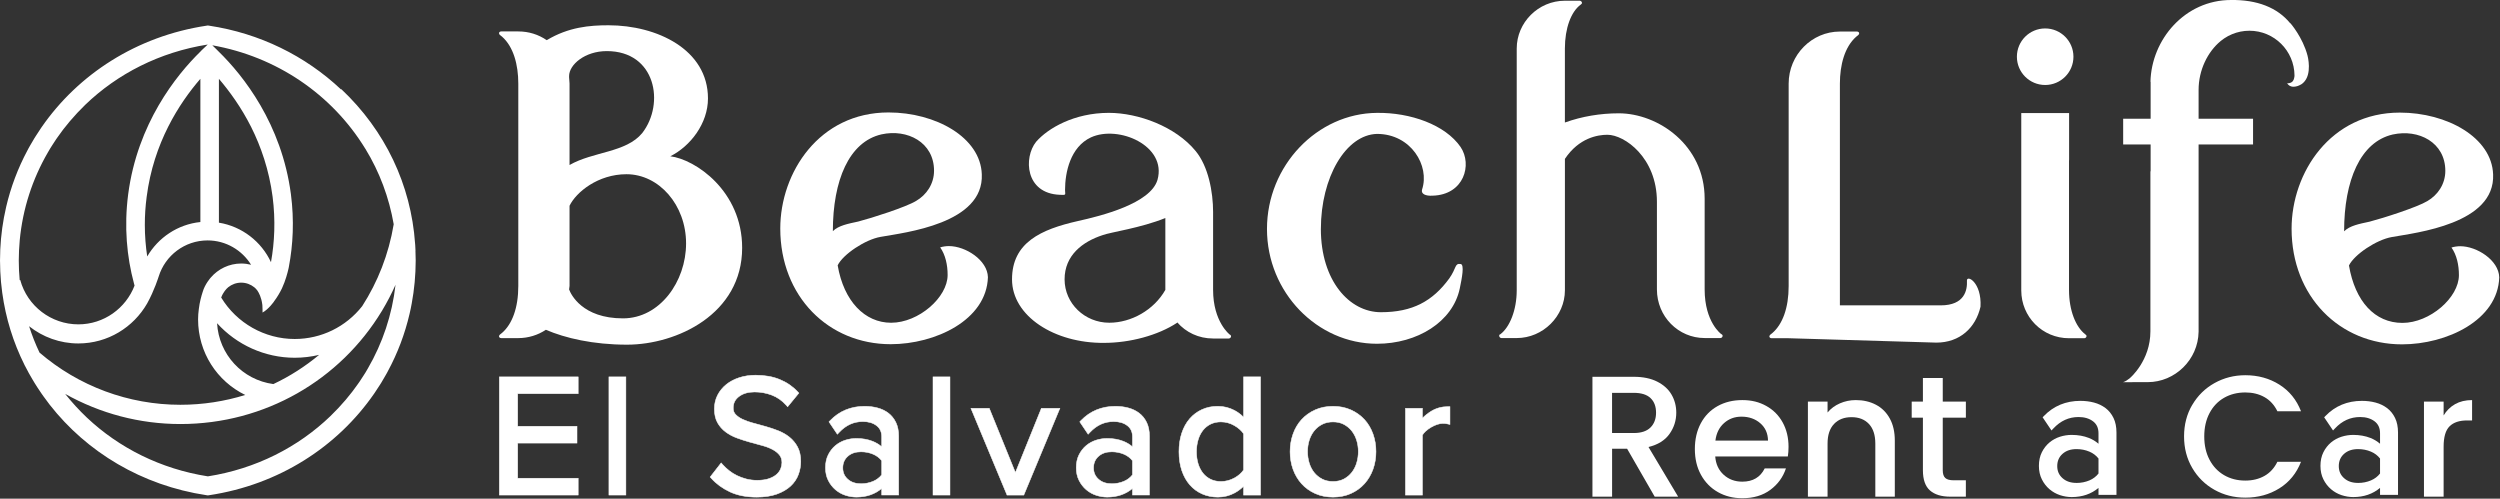 <?xml version="1.0" encoding="UTF-8"?>
<svg xmlns="http://www.w3.org/2000/svg" width="1474" height="294" viewBox="0 0 1474 294" fill="none">
  <rect x="0" y="0" width="1474" height="294" fill="#333333" stroke="none"/>
  <path d="M294.42 291.88H340.9V281.97H305.22V261.24H340.2V251.34H305.22V232.11H340.9V222.21H294.42V291.88Z" fill="white" stroke="white" stroke-width="0.3" stroke-miterlimit="10"></path>
  <path d="M369.02 222.21H359.02V291.88H369.02V222.21Z" fill="white" stroke="white" stroke-width="0.3" stroke-miterlimit="10"></path>
  <path d="M465.46 257.75C463.52 256.2 461.28 254.92 458.8 253.94C456.39 252.99 453.87 252.14 451.32 251.43C448.8 250.72 446.34 250.05 443.95 249.41C441.65 248.8 439.58 248.06 437.81 247.22C436.11 246.42 434.73 245.46 433.69 244.36C432.76 243.38 432.31 242.14 432.31 240.56C432.31 237.72 433.42 235.5 435.7 233.78C438.06 232 441.15 231.1 444.89 231.1C448.42 231.1 451.83 231.72 455.04 232.94C458.2 234.14 461.03 236.1 463.44 238.77L464.39 239.82L471.01 231.75L470.28 230.97C467.35 227.83 463.78 225.39 459.67 223.72C455.58 222.05 450.81 221.21 445.5 221.21C442.1 221.21 438.88 221.69 435.96 222.63C433.01 223.58 430.42 224.94 428.26 226.67C426.09 228.42 424.35 230.53 423.1 232.96C421.84 235.41 421.2 238.14 421.2 241.08C421.2 244.3 421.83 247.05 423.07 249.24C424.29 251.4 425.91 253.23 427.89 254.7C429.82 256.14 432.07 257.34 434.55 258.25C436.93 259.12 439.43 259.93 442 260.65C444.52 261.36 446.98 262.03 449.37 262.67C451.66 263.28 453.71 264.06 455.47 264.99C457.16 265.88 458.54 266.98 459.58 268.25C460.55 269.45 461.02 270.94 461.02 272.82C461.02 273.93 460.78 275.13 460.3 276.35C459.83 277.55 459.05 278.65 457.99 279.63C456.9 280.63 455.41 281.48 453.56 282.15C451.69 282.84 449.28 283.19 446.42 283.19C444.19 283.19 442.05 282.93 440.07 282.42C438.08 281.91 436.21 281.22 434.51 280.39C432.82 279.56 431.25 278.58 429.85 277.46C428.43 276.34 427.2 275.18 426.17 274.03L425.19 272.93L418.72 281.25L419.4 282.01C422.32 285.28 426.01 287.97 430.38 290.01C434.76 292.06 440.05 293.1 446.12 293.1C450.74 293.1 454.74 292.5 458.02 291.31C461.32 290.12 464.05 288.52 466.15 286.57C468.26 284.6 469.81 282.31 470.75 279.75C471.67 277.24 472.13 274.67 472.13 272.12C472.13 268.78 471.5 265.91 470.27 263.58C469.05 261.3 467.44 259.34 465.47 257.76L465.46 257.75Z" fill="white" stroke="white" stroke-width="0.3" stroke-miterlimit="10"></path>
  <path d="M523.79 243.58C521.96 242.18 519.79 241.14 517.36 240.5C514.99 239.87 512.44 239.55 509.79 239.55C501.69 239.55 494.85 242.39 489.46 247.99L488.77 248.7L493.7 256.03L494.75 254.92C498.78 250.63 503.37 248.55 508.78 248.55C512.05 248.55 514.76 249.36 516.85 250.97C518.87 252.52 519.85 254.69 519.85 257.61V263.42C518.26 262.05 516.47 260.98 514.52 260.2C511.67 259.07 508.45 258.5 504.95 258.5C502.75 258.5 500.55 258.84 498.44 259.51C496.28 260.19 494.31 261.27 492.58 262.71C490.84 264.16 489.42 265.99 488.34 268.14C487.25 270.31 486.7 272.87 486.7 275.74C486.7 278.61 487.25 281.07 488.34 283.24C489.42 285.39 490.84 287.23 492.57 288.71C494.3 290.19 496.27 291.3 498.42 292.01C500.56 292.72 502.76 293.08 504.95 293.08C510.84 293.08 515.84 291.37 519.85 287.98V291.87H529.85V257.19C529.85 254.06 529.3 251.34 528.22 249.1C527.13 246.85 525.63 244.99 523.78 243.57L523.79 243.58ZM507.68 285.2C504.4 285.2 501.83 284.33 499.83 282.54C497.87 280.79 496.91 278.6 496.91 275.84C496.91 273.08 497.86 270.8 499.83 269.04C501.84 267.25 504.41 266.38 507.68 266.38C510.19 266.38 512.59 266.86 514.81 267.79C516.85 268.66 518.55 269.94 519.86 271.61V279.96C518.55 281.63 516.85 282.92 514.81 283.78C512.59 284.72 510.19 285.2 507.68 285.2Z" fill="white" stroke="white" stroke-width="0.3" stroke-miterlimit="10"></path>
  <path d="M560.1 222.21H550.1V291.88H560.1V222.21Z" fill="white" stroke="white" stroke-width="0.3" stroke-miterlimit="10"></path>
  <path d="M598.68 278.63L583.28 240.75H572.46L593.74 291.88H603.64L624.91 240.75H613.99L598.68 278.63Z" fill="white" stroke="white" stroke-width="0.3" stroke-miterlimit="10"></path>
  <path d="M671.64 243.58C669.81 242.18 667.64 241.14 665.21 240.5C662.84 239.87 660.29 239.55 657.64 239.55C649.54 239.55 642.7 242.39 637.31 247.99L636.63 248.7L641.56 256.03L642.61 254.92C646.64 250.63 651.23 248.55 656.64 248.55C659.91 248.55 662.62 249.36 664.71 250.97C666.73 252.52 667.71 254.69 667.71 257.61V263.42C666.12 262.05 664.33 260.98 662.38 260.2C659.53 259.07 656.31 258.5 652.81 258.5C650.61 258.5 648.41 258.84 646.3 259.51C644.14 260.19 642.17 261.27 640.44 262.71C638.7 264.16 637.28 265.99 636.2 268.14C635.11 270.31 634.56 272.87 634.56 275.74C634.56 278.61 635.11 281.07 636.2 283.24C637.28 285.39 638.7 287.23 640.43 288.71C642.16 290.19 644.13 291.3 646.28 292.01C648.42 292.72 650.62 293.08 652.81 293.08C658.7 293.08 663.7 291.37 667.71 287.98V291.87H677.71V257.19C677.71 254.06 677.16 251.34 676.08 249.1C674.99 246.85 673.49 244.99 671.64 243.57V243.58ZM655.53 285.2C652.25 285.2 649.68 284.33 647.68 282.54C645.72 280.79 644.76 278.6 644.76 275.84C644.76 273.08 645.71 270.8 647.68 269.04C649.69 267.25 652.26 266.38 655.53 266.38C658.04 266.38 660.44 266.86 662.66 267.79C664.7 268.66 666.4 269.94 667.71 271.61V279.96C666.4 281.63 664.7 282.92 662.66 283.78C660.44 284.72 658.04 285.2 655.53 285.2Z" fill="white" stroke="white" stroke-width="0.3" stroke-miterlimit="10"></path>
  <path d="M733.22 246C731.63 244.38 729.82 243.02 727.81 241.96C724.79 240.36 721.5 239.55 718.01 239.55C714.52 239.55 711.48 240.2 708.69 241.47C705.89 242.74 703.44 244.58 701.42 246.92C699.41 249.25 697.84 252.1 696.75 255.4C695.67 258.67 695.12 262.36 695.12 266.37C695.12 270.38 695.69 274.18 696.8 277.45C697.92 280.75 699.51 283.58 701.52 285.87C703.54 288.18 705.99 289.98 708.8 291.22C711.6 292.46 714.7 293.09 718.01 293.09C721.62 293.09 724.99 292.24 728.02 290.57C729.97 289.49 731.71 288.19 733.21 286.7V291.88H743.21V222.21H733.21V245.99L733.22 246ZM733.22 255.74V277.09C731.99 278.93 730.17 280.52 727.81 281.82C725.32 283.19 722.64 283.89 719.83 283.89C717.6 283.89 715.58 283.46 713.81 282.6C712.04 281.75 710.52 280.54 709.3 279.01C708.06 277.46 707.1 275.59 706.44 273.47C705.77 271.31 705.44 268.92 705.44 266.37C705.44 263.82 705.78 261.41 706.45 259.22C707.11 257.06 708.07 255.18 709.31 253.63C710.53 252.1 712.05 250.89 713.82 250.03C715.6 249.18 717.62 248.74 719.84 248.74C722.63 248.74 725.31 249.47 727.79 250.9C730.17 252.27 731.99 253.9 733.23 255.74H733.22Z" fill="white" stroke="white" stroke-width="0.3" stroke-miterlimit="10"></path>
  <path d="M804.48 247.4C802.29 245 799.6 243.07 796.47 241.67C793.34 240.26 789.8 239.55 785.94 239.55C782.08 239.55 778.54 240.26 775.41 241.67C772.28 243.08 769.58 245.01 767.4 247.4C765.22 249.79 763.52 252.66 762.37 255.93C761.22 259.17 760.63 262.65 760.63 266.27C760.63 269.89 761.21 273.45 762.37 276.66C763.53 279.89 765.22 282.75 767.4 285.18C769.59 287.62 772.29 289.57 775.42 290.97C778.55 292.38 782.1 293.09 785.95 293.09C789.8 293.09 793.34 292.38 796.48 290.97C799.61 289.57 802.31 287.62 804.5 285.18C806.68 282.75 808.37 279.89 809.53 276.66C810.68 273.45 811.27 269.95 811.27 266.27C811.27 262.59 810.69 259.18 809.54 255.93C808.38 252.67 806.69 249.8 804.5 247.4H804.48ZM785.94 283.89C783.53 283.89 781.38 283.41 779.55 282.46C777.69 281.5 776.11 280.22 774.85 278.65C773.58 277.07 772.6 275.18 771.94 273.06C771.27 270.9 770.94 268.62 770.94 266.27C770.94 263.92 771.28 261.66 771.94 259.53C772.6 257.43 773.58 255.57 774.85 253.99C776.11 252.42 777.69 251.13 779.55 250.18C781.38 249.23 783.53 248.75 785.94 248.75C788.35 248.75 790.48 249.23 792.28 250.17C794.1 251.13 795.67 252.41 796.94 253.99C798.21 255.58 799.19 257.44 799.85 259.53C800.52 261.65 800.86 263.92 800.86 266.27C800.86 268.62 800.52 270.91 799.85 273.06C799.2 275.18 798.22 277.06 796.94 278.65C795.67 280.23 794.1 281.51 792.28 282.47C790.48 283.41 788.35 283.89 785.94 283.89Z" fill="white" stroke="white" stroke-width="0.3" stroke-miterlimit="10"></path>
  <path d="M853.66 239.75C850.09 239.75 846.79 240.66 843.86 242.45C841.95 243.62 840.21 244.99 838.66 246.57V240.76H828.66V291.88H838.66V256.51C839.12 255.72 839.76 254.96 840.57 254.23C841.51 253.38 842.58 252.6 843.76 251.9C844.92 251.21 846.13 250.66 847.35 250.25C849.68 249.47 851.67 249.56 853.41 249.93L854.89 250.25V239.76H853.67L853.66 239.75Z" fill="white" stroke="white" stroke-width="0.3" stroke-miterlimit="10"></path>
  <path d="M322.37 23.68C335.28 15.93 347.68 14.9 358.79 14.9C387.2 14.9 417.42 29.11 417.42 58.04C417.42 72.76 407.09 86.2 395.21 92.14C409.93 93.95 437.57 112.55 437.57 146.13C437.57 185.13 399.08 203.22 369.64 203.22C349.75 203.22 333.22 199.35 321.85 194.44C317.2 197.54 311.52 199.35 305.58 199.35H295.51C294.73 199.35 294.22 198.83 294.22 198.32C294.22 197.55 295 197.03 296.03 196.25C301.97 191.08 305.59 181.53 305.59 168.61V49.27C305.59 38.16 302.75 27.57 296.03 21.63C295 20.86 294.22 20.34 294.22 19.56C294.22 19.04 294.74 18.53 295.51 18.53H305.58C311.78 18.53 317.46 20.34 322.37 23.7V23.68ZM335.8 97.29C349.75 89.28 369.12 90.06 378.68 78.43C392.11 61.12 386.69 30.13 357.76 30.13C344.84 30.13 335.54 38.14 335.54 44.85V45.62C335.54 46.65 335.8 47.94 335.8 49.24V97.28V97.29ZM404.51 143.53C404.51 120.8 388.5 102.72 369.38 102.72C352.59 102.72 339.67 113.31 335.8 121.32V168.59C335.8 169.36 335.54 169.88 335.54 170.66C336.57 173.5 343.29 187.71 367.31 187.71C389.01 187.71 404.51 166.01 404.51 143.54V143.53Z" fill="white"></path>
  <path d="M582.48 163.42C581.7 188.73 551.48 202.94 525.14 202.94C488.46 202.94 460.05 174.78 460.05 134.75C460.05 101.69 483.04 66.3 523.85 66.3C551.75 66.3 578.09 81.02 578.87 102.72C580.16 131.91 533.67 137.07 519.2 139.66C510.16 141.21 496.99 149.99 493.89 156.45C497.51 177.63 509.9 190.29 525.4 190.29C541.67 190.29 558.72 175.31 558.72 162.13C558.72 156.19 557.43 150.25 554.33 145.86C555.88 145.34 557.94 145.09 559.49 145.09C569.31 145.09 582.22 153.36 582.48 163.43V163.42ZM491.04 136.3C494.4 132.94 500.08 131.91 506.02 130.62C514.03 128.55 534.18 122.1 540.12 118.48C546.32 114.87 550.71 108.41 550.71 100.66C550.71 83.87 534.95 75.86 519.72 79.22C500.6 83.61 491.05 106.34 491.05 136.31L491.04 136.3Z" fill="white"></path>
  <path d="M715.24 125.19V170.91C715.24 189.77 725.05 197.26 725.05 197.26C725.05 197.26 725.83 197.52 725.83 198.29C725.83 198.81 725.31 199.58 724.54 199.58H715.24C706.72 199.58 699.23 195.96 694.06 190.02V190.28C682.7 197.77 666.16 202.16 650.93 202.16C621.74 202.42 596.69 186.4 596.69 164.71C596.69 143.02 613.74 135.26 635.44 130.35C649.39 127.25 678.32 120.02 682.45 106.07C688.13 85.92 659.46 73.53 643.19 81.01C631.05 86.69 627.95 101.67 627.95 112.01C627.95 114.85 628.99 115.11 624.85 114.85C604.44 114.07 603.41 92.89 610.9 83.59C617.88 75.58 633.37 66.54 653.78 66.54C671.08 66.54 693.04 74.55 704.92 89.01C712.41 98.05 715.25 113.03 715.25 125.17L715.24 125.19ZM687.09 128.55C672.37 134.49 655.06 136.82 650.15 138.62C638.27 142.49 627.68 150.5 627.68 164.71C627.68 178.92 639.56 190.28 654.03 190.28C666.95 190.28 680.38 182.79 687.09 170.91V128.55Z" fill="white"></path>
  <path d="M778.78 135C778.78 165.48 795.57 184.08 814.17 184.08C832.77 184.08 844.65 177.62 854.47 164.19C858.86 157.99 857.57 155.15 861.19 155.66C863.52 155.92 861.97 163.93 860.67 170.13C856.54 189.76 835.61 202.68 811.85 202.68C776.72 202.68 747.01 172.46 747.01 135C747.01 97.54 776.71 66.81 811.85 66.55C831.48 66.29 852.14 73.52 861.18 86.7C868.15 97.03 863.25 114.86 844.65 115.37C840.52 115.63 837.68 114.34 838.45 111.75C843.1 97.8 831.99 78.95 811.85 78.95C793.51 79.47 778.79 104.52 778.79 135H778.78Z" fill="white"></path>
  <path d="M1014.87 197C1014.87 197 1005.06 190.03 1005.06 170.65V117.18C1005.06 85.41 977.42 66.81 954.43 66.81C943.58 66.81 932.73 68.62 922.66 72.23V28.58C922.66 16.7 926.28 6.88 931.96 2.75C932.22 2.49 932.74 2.23 932.74 1.72C932.74 1.21 932.22 0.43 931.45 0.43H922.67C906.91 0.43 894.26 13.34 894.26 28.59V171.17C894.26 182.79 890.13 192.87 884.7 197C884.18 197.26 883.93 197.26 883.93 198.03C883.93 198.55 884.45 199.32 885.22 199.32H894.26C909.76 199.32 922.67 186.41 922.67 171.16V93.67C930.94 81.27 942.04 79.46 947.73 79.46C957.8 79.46 976.92 92.89 976.92 118.98V170.64C976.92 186.65 989.58 199.31 1005.08 199.31H1014.38C1015.15 199.31 1015.67 198.54 1015.67 198.02C1015.67 197.25 1014.89 196.99 1014.89 196.99L1014.87 197Z" fill="white"></path>
  <path d="M244.98 147.83C244.94 146.71 244.88 145.6 244.81 144.48C244.79 144.2 244.77 143.93 244.74 143.65C242.33 109.01 227.13 76.96 201.23 52.56L201.07 52.73C179.97 32.86 153.01 19.62 123.37 15.15L122.55 15.02L121.73 15.15C80.66 21.34 46.17 43.7 24.5 75.03C24.39 75.18 24.3 75.32 24.2 75.47C23.1 77.08 22.02 78.72 20.99 80.38C20.78 80.71 20.56 81.05 20.35 81.38C19.5 82.76 18.69 84.18 17.88 85.59C17.55 86.18 17.2 86.76 16.88 87.34C16.64 87.76 16.44 88.19 16.21 88.62C10.56 99.16 6.34 110.37 3.62 122.02C3.62 122.02 3.62 122.04 3.62 122.05C3.15 124.07 2.72 126.11 2.34 128.17C2.34 128.19 2.33 128.22 2.32 128.25C1.95 130.29 1.61 132.34 1.33 134.4C1.32 134.47 1.31 134.54 1.3 134.61C1.03 136.63 0.79 138.67 0.6 140.71C0.58 140.89 0.58 141.09 0.56 141.28C0.39 143.21 0.24 145.14 0.16 147.09C0.12 147.98 0.12 148.87 0.1 149.76C0.06 150.96 0.01 152.16 0.01 153.37V153.71C0.01 154.76 0.07 155.79 0.09 156.84C0.11 157.91 0.12 158.98 0.17 160.04C0.25 161.92 0.39 163.79 0.55 165.65C0.57 165.91 0.59 166.17 0.61 166.43C0.8 168.48 1.04 170.52 1.31 172.55C1.31 172.6 1.32 172.64 1.33 172.68C3.37 187.55 7.78 201.84 14.44 215.14L14.38 215.2C14.44 215.25 14.49 215.29 14.54 215.34C15.19 216.64 15.89 217.91 16.58 219.19C16.7 219.42 16.81 219.64 16.93 219.87C17.6 221.08 18.3 222.27 19 223.47C19.49 224.3 19.97 225.12 20.48 225.94C21 226.78 21.53 227.6 22.06 228.43C22.86 229.67 23.68 230.89 24.52 232.1C24.85 232.59 25.18 233.07 25.53 233.54C26.73 235.23 27.97 236.9 29.24 238.54C29.28 238.58 29.31 238.63 29.35 238.68C51.15 266.53 83.6 286.22 121.73 291.97L122.55 292.09L123.37 291.97C164.43 285.78 198.9 263.44 220.57 232.12C220.68 231.96 220.8 231.79 220.91 231.62C222 230.03 223.05 228.43 224.07 226.8C224.29 226.43 224.54 226.08 224.76 225.71C225.58 224.37 226.37 223 227.15 221.62C227.5 221 227.88 220.39 228.22 219.75C228.38 219.47 228.51 219.18 228.66 218.91C234.43 208.24 238.72 196.89 241.47 185.08C241.95 183.05 242.38 181 242.75 178.94C242.75 178.92 242.76 178.9 242.76 178.87C243.14 176.83 243.48 174.77 243.76 172.7C243.77 172.64 243.78 172.57 243.78 172.51C244.06 170.48 244.3 168.44 244.49 166.4C244.51 166.21 244.52 166.02 244.53 165.84C244.7 163.9 244.85 161.98 244.93 160.02C244.97 159.14 244.97 158.24 245 157.35C245.03 156.15 245.09 154.95 245.09 153.74V153.4C245.09 153.17 245.07 152.93 245.07 152.69C245.06 151.09 245.02 149.47 244.95 147.87L244.98 147.83ZM215.45 87.77C223.83 101.46 229.42 116.55 232.13 132.22C229.18 149.94 222.73 166.25 213.54 180.52C203.96 192.71 189.4 199.87 173.74 199.87C156.06 199.87 139.57 190.52 130.41 175.42C131.64 172.18 133.44 170.3 134.55 169.36C136.66 167.67 139.33 166.65 142.24 166.65C145.15 166.65 147.83 167.69 149.97 169.41C150.51 169.86 151.18 170.51 151.76 171.32C152.67 172.67 154.1 175.35 154.63 179.41C154.65 179.62 154.68 179.79 154.7 180.01C154.76 180.79 154.79 181.61 154.79 182.53V184.28C158.45 182.3 161.62 177.68 161.62 177.68L161.5 177.8C163.46 175.23 165.04 172.49 166.23 170.04C168.38 165.43 169.61 160.57 170.08 158.47C170.15 158.12 170.23 157.78 170.3 157.43C170.3 157.42 170.3 157.4 170.3 157.39C172.79 144.31 173.53 129.93 171.52 114.48C166.06 72.99 143.35 44.49 129.05 30.52L127.3 28.77L125.17 26.7C162.9 33.38 195.67 55.46 215.43 87.76L215.45 87.77ZM188.15 209.23C179.95 216.05 170.9 221.86 161.17 226.45C142.86 223.96 129.05 208.98 127.98 190.57C139.56 203.35 156.17 210.93 173.75 210.93C178.67 210.93 183.49 210.34 188.15 209.23ZM129.07 131.28V46.47C135.29 53.78 142.17 63.17 148.07 74.86C153.86 86.42 158.66 100.19 160.73 116.02C162.5 129.88 161.89 142.79 159.77 154.59C154.11 142.44 142.72 133.52 129.07 131.28ZM11.93 165.08L11.61 165.16C11.6 165.04 11.59 164.91 11.58 164.79C11.42 163.03 11.3 161.26 11.21 159.48C11.17 158.57 11.16 157.64 11.14 156.72C11.11 155.67 11.07 154.61 11.07 153.54C11.07 152.32 11.12 151.11 11.16 149.89C11.18 149.14 11.18 148.39 11.22 147.64C11.31 145.79 11.43 143.95 11.6 142.13C11.61 142.02 11.61 141.92 11.62 141.82C13.36 123.06 19.17 105.45 28.24 89.84C28.69 89.06 29.13 88.28 29.6 87.52C30.02 86.83 30.47 86.15 30.9 85.47C31.62 84.35 32.33 83.23 33.08 82.13C33.4 81.67 33.71 81.22 34.04 80.77C34.98 79.42 35.94 78.09 36.94 76.78C37.13 76.53 37.33 76.27 37.53 76.01C38.72 74.47 39.94 72.95 41.21 71.46C41.26 71.4 41.31 71.34 41.36 71.29C44.14 68.02 47.1 64.86 50.23 61.82C69.26 43.49 94.16 30.71 122.49 26.25L119.8 28.78C119.25 29.33 118.71 29.76 118.16 30.42C103.86 44.39 81.04 72.88 75.58 114.49C73.07 133.81 74.81 151.5 78.96 167C79.07 167.48 79.21 167.93 79.33 168.4C74.21 181.73 61.31 191.24 46.19 191.24C30.21 191.24 16.12 180.49 11.93 165.09V165.08ZM118.14 46.47V130.91C104.76 132.28 93.28 140.12 86.8 151.21C85.9 145.27 85.39 139.08 85.39 132.61C85.39 127.15 85.72 121.69 86.48 116.02C90.52 84.35 105.59 60.99 118.14 46.47ZM23.29 207.87C20.91 202.86 18.86 197.68 17.15 192.34C25.22 198.74 35.36 202.5 46.18 202.5C63.53 202.5 78.68 192.99 86.75 178.93C91 171.31 93.57 163 93.58 162.97C97.4 150.69 108.87 141.75 122.39 141.75C133.22 141.75 142.72 147.52 148.04 156.11C146.17 155.64 144.24 155.37 142.25 155.37C135.06 155.37 128.61 158.6 124.26 163.67C124.26 163.67 120.8 167.5 119.49 172.16C118.78 174.32 117.7 178.08 117.21 182.3V182.35C116.94 184.32 116.79 186.31 116.79 188.29C116.79 207.84 127.98 224.79 144.59 232.87C132.49 236.63 119.65 238.66 106.34 238.66C75.8 238.66 46.38 227.72 23.28 207.87H23.29ZM216.91 217.2C216.44 218 216 218.8 215.52 219.58C215.1 220.26 214.67 220.92 214.24 221.59C213.51 222.73 212.79 223.86 212.03 224.97C211.73 225.42 211.41 225.86 211.1 226.3C210.15 227.65 209.18 228.99 208.17 230.31C207.98 230.56 207.79 230.81 207.61 231.05C206.41 232.61 205.17 234.14 203.89 235.65C203.85 235.7 203.82 235.74 203.78 235.78C201 239.06 198.03 242.22 194.89 245.26H194.9C175.84 263.62 150.92 276.41 122.56 280.86C94.7 276.49 70.15 264.05 51.23 246.22C46.58 241.82 42.31 237.14 38.42 232.24C59.02 243.8 82.36 250.01 106.35 250.01C156.39 250.01 200.58 223.88 225.06 183.5C225.15 183.36 225.26 183.22 225.36 183.07L225.33 183.05C228.24 178.2 230.88 173.15 233.2 167.92C231.19 185.66 225.54 202.34 216.91 217.2Z" fill="white"></path>
  <path d="M1450.55 145.17C1449 145.17 1446.94 145.43 1445.39 145.95C1448.49 150.34 1449.78 156.28 1449.78 162.22C1449.78 175.4 1432.73 190.38 1416.46 190.38C1400.19 190.38 1388.56 177.72 1384.95 156.54C1388.05 150.08 1401.22 141.3 1410.27 139.75C1424.73 137.17 1471.23 132 1469.94 102.81C1469.17 81.11 1442.82 66.39 1414.92 66.39C1374.11 66.39 1351.12 101.78 1351.12 134.84C1351.12 174.88 1379.53 203.03 1416.21 203.03C1442.56 203.03 1472.78 188.82 1473.55 163.51C1473.29 153.44 1460.38 145.17 1450.56 145.17H1450.55ZM1410.77 79.3C1426.01 75.94 1441.76 83.95 1441.76 100.74C1441.76 108.49 1437.37 114.95 1431.17 118.56C1425.23 122.17 1405.08 128.63 1397.07 130.7C1391.13 131.99 1385.45 133.02 1382.09 136.38C1382.09 106.42 1391.65 83.69 1410.76 79.3H1410.77Z" fill="white"></path>
  <path d="M1360.54 32.86C1357.69 21.9 1350.34 13.58 1350.34 13.58L1350.36 13.77C1342.64 4.32 1330.66 -0.19 1315.42 -0C1288.19 -0 1268.5 23.3 1267.91 48.19H1268.01V70.01H1251.82V85.18H1268.01V101.01H1267.88V195.34C1267.88 212.66 1255.99 222.73 1255.99 222.73C1255.99 222.73 1255.79 222.87 1255.59 223.1C1254.62 223.87 1253.09 224.96 1251.75 225.34H1257.24V225.31H1266.32C1282.34 225.31 1296.03 212.13 1296.29 195.6V85.19H1328.4V70.02H1296.29V52.98C1296.29 41.38 1301.61 30.56 1309.24 24.26C1309.36 24.16 1309.48 24.08 1309.59 23.98C1310.17 23.52 1310.75 23.07 1311.35 22.67C1311.39 22.64 1311.43 22.62 1311.47 22.6C1312.93 21.62 1314.45 20.79 1316.03 20.16C1319.18 18.85 1322.63 18.12 1326.25 18.12C1340.88 18.12 1352.74 29.93 1352.84 44.54C1352.84 44.71 1352.82 44.9 1352.8 45.12C1352.73 45.72 1352.57 46.25 1352.42 46.79C1352.3 47.12 1352.12 47.43 1351.91 47.73C1351.81 47.86 1351.7 47.99 1351.57 48.12C1351.45 48.24 1351.31 48.33 1351.17 48.44C1350.61 48.81 1349.77 49.16 1348.48 49.1C1349.4 50.53 1350.65 51.05 1351.85 51.13C1351.85 51.13 1351.88 51.13 1351.92 51.13C1351.93 51.13 1351.95 51.13 1351.96 51.13C1352.03 51.13 1352.14 51.13 1352.28 51.13C1352.54 51.13 1352.79 51.11 1353.04 51.08C1353.19 51.06 1353.37 51.03 1353.55 51H1353.53C1353.53 51 1353.61 50.99 1353.66 50.98C1353.98 50.92 1354.33 50.83 1354.7 50.72C1354.89 50.66 1355.03 50.58 1355.21 50.51C1355.39 50.44 1355.57 50.37 1355.74 50.29C1356.17 50.1 1356.55 49.9 1356.89 49.68C1357.01 49.6 1357.13 49.52 1357.25 49.44C1357.53 49.23 1357.78 49.03 1358 48.81C1363.47 43.81 1360.54 32.87 1360.54 32.87V32.86Z" fill="white"></path>
  <path d="M1205.83 50.11C1215.04 50.11 1222.5 42.647 1222.5 33.44C1222.5 24.233 1215.04 16.77 1205.83 16.77C1196.62 16.77 1189.16 24.233 1189.16 33.44C1189.16 42.647 1196.62 50.11 1205.83 50.11Z" fill="white"></path>
  <path d="M1229.45 197.09C1223.77 192.7 1219.89 182.88 1219.89 171V95.06C1219.89 94.67 1219.93 94.3 1219.94 93.92V66.65H1191.74V171.26C1191.74 186.76 1204.14 199.42 1219.9 199.42H1228.94C1229.72 199.42 1230.23 198.64 1230.23 198.13C1230.23 197.62 1229.71 197.36 1229.45 197.1V197.09Z" fill="white"></path>
  <path d="M1159.71 165.57C1159.97 171 1158.42 180.04 1144.21 180.04H1084.8V49.34C1084.8 38.24 1087.64 27.64 1094.36 21.7C1095.39 20.92 1096.17 20.41 1096.17 19.63C1096.17 19.11 1095.65 18.6 1094.88 18.6H1084.81C1068.28 18.6 1054.59 32.29 1054.59 49.34V168.68C1054.59 181.59 1050.98 191.15 1045.03 196.32C1044 197.09 1043.22 197.61 1043.22 198.39C1043.22 198.91 1043.74 199.42 1044.51 199.42H1054.58L1139.4 201.94C1140.15 201.98 1140.89 202.01 1141.62 202.01C1155.57 202.01 1164.87 193.23 1167.71 180.83C1168.49 166.36 1159.44 161.71 1159.7 165.59L1159.71 165.57Z" fill="white"></path>
  <path d="M975.61 292.84L959.34 264.57H950.49V292.84H938.9V222.16H963.31C968.73 222.16 973.33 223.11 977.09 225.01C980.85 226.91 983.67 229.45 985.53 232.64C987.39 235.83 988.33 239.39 988.33 243.32C988.33 247.93 986.99 252.12 984.31 255.88C981.63 259.64 977.51 262.2 971.95 263.56L989.44 292.85H975.61V292.84ZM950.48 255.31H963.3C967.64 255.31 970.91 254.23 973.11 252.06C975.31 249.89 976.41 246.97 976.41 243.31C976.41 239.65 975.33 236.79 973.16 234.72C970.99 232.65 967.7 231.62 963.29 231.62H950.47V255.32L950.48 255.31Z" fill="white"></path>
  <path d="M1054.12 269.14H1011.3C1011.64 273.62 1013.3 277.21 1016.28 279.92C1019.26 282.63 1022.92 283.99 1027.26 283.99C1033.5 283.99 1037.9 281.38 1040.48 276.16H1052.99C1051.29 281.31 1048.23 285.53 1043.79 288.82C1039.35 292.11 1033.84 293.75 1027.26 293.75C1021.9 293.75 1017.11 292.55 1012.87 290.14C1008.63 287.73 1005.31 284.34 1002.9 279.97C1000.49 275.6 999.29 270.53 999.29 264.77C999.29 259.01 1000.46 253.94 1002.8 249.57C1005.14 245.2 1008.43 241.82 1012.67 239.45C1016.91 237.08 1021.77 235.89 1027.26 235.89C1032.75 235.89 1037.26 237.04 1041.4 239.35C1045.54 241.66 1048.76 244.89 1051.06 249.06C1053.36 253.23 1054.52 258.03 1054.52 263.45C1054.52 265.55 1054.38 267.45 1054.11 269.15L1054.12 269.14ZM1042.42 259.79C1042.35 255.52 1040.83 252.1 1037.84 249.52C1034.86 246.94 1031.16 245.66 1026.75 245.66C1022.75 245.66 1019.33 246.93 1016.48 249.47C1013.63 252.01 1011.94 255.45 1011.4 259.79H1042.42Z" fill="white"></path>
  <path d="M1106.04 238.63C1109.53 240.46 1112.26 243.17 1114.23 246.77C1116.2 250.36 1117.18 254.7 1117.18 259.79V292.84H1105.69V261.52C1105.69 256.5 1104.43 252.66 1101.93 249.98C1099.42 247.3 1096 245.96 1091.66 245.96C1087.32 245.96 1083.88 247.3 1081.34 249.98C1078.8 252.66 1077.53 256.51 1077.53 261.52V292.84H1065.94V236.8H1077.53V243.21C1079.43 240.91 1081.85 239.11 1084.8 237.82C1087.75 236.53 1090.88 235.89 1094.21 235.89C1098.62 235.89 1102.57 236.81 1106.06 238.64L1106.04 238.63Z" fill="white"></path>
  <path d="M1145.45 246.26V277.28C1145.45 279.38 1145.94 280.89 1146.92 281.81C1147.9 282.73 1149.58 283.18 1151.95 283.18H1159.07V292.84H1149.92C1144.7 292.84 1140.7 291.62 1137.92 289.18C1135.14 286.74 1133.75 282.77 1133.75 277.28V246.26H1127.14V236.8H1133.75V222.87H1145.45V236.8H1159.08V246.26H1145.45Z" fill="white"></path>
  <path d="M1292.56 238.73C1295.78 233.24 1300.15 228.95 1305.68 225.86C1311.21 222.78 1317.26 221.23 1323.83 221.23C1331.36 221.23 1338.05 223.08 1343.92 226.77C1349.78 230.47 1354.04 235.7 1356.68 242.48H1342.75C1340.92 238.75 1338.38 235.97 1335.12 234.14C1331.86 232.31 1328.1 231.39 1323.83 231.39C1319.15 231.39 1314.98 232.44 1311.32 234.54C1307.66 236.64 1304.79 239.66 1302.73 243.59C1300.66 247.52 1299.63 252.1 1299.63 257.32C1299.63 262.54 1300.66 267.12 1302.73 271.05C1304.8 274.98 1307.66 278.02 1311.32 280.15C1314.98 282.28 1319.15 283.35 1323.83 283.35C1328.1 283.35 1331.86 282.43 1335.12 280.6C1338.38 278.77 1340.92 275.99 1342.75 272.26H1356.68C1354.04 279.04 1349.78 284.26 1343.92 287.92C1338.05 291.58 1331.36 293.41 1323.83 293.41C1317.18 293.41 1311.12 291.87 1305.62 288.78C1300.13 285.7 1295.77 281.41 1292.55 275.91C1289.33 270.42 1287.72 264.21 1287.72 257.3C1287.72 250.39 1289.33 244.18 1292.55 238.69L1292.56 238.73Z" fill="white"></path>
  <path d="M1447.52 238.28C1450.33 236.69 1453.67 235.89 1457.54 235.89V247.89H1454.59C1450.05 247.89 1446.61 249.04 1444.27 251.35C1441.93 253.66 1440.76 257.66 1440.76 263.35V292.84H1429.17V236.8H1440.76V244.94C1442.45 242.09 1444.71 239.87 1447.52 238.28Z" fill="white"></path>
  <path d="M1241.43 240.62C1239.49 239.14 1237.2 238.03 1234.62 237.35C1232.11 236.68 1229.41 236.35 1226.6 236.35C1218.01 236.35 1210.76 239.36 1205.06 245.29L1204.33 246.04L1209.56 253.81L1210.67 252.63C1214.94 248.09 1219.8 245.88 1225.53 245.88C1228.99 245.88 1231.87 246.74 1234.09 248.44C1236.23 250.08 1237.27 252.38 1237.27 255.47V261.63C1235.59 260.18 1233.69 259.04 1231.62 258.22C1228.6 257.03 1225.18 256.42 1221.48 256.42C1219.15 256.42 1216.82 256.78 1214.58 257.49C1212.3 258.21 1210.21 259.35 1208.37 260.88C1206.53 262.42 1205.02 264.35 1203.88 266.63C1202.73 268.93 1202.14 271.64 1202.14 274.68C1202.14 277.72 1202.73 280.32 1203.88 282.63C1205.02 284.91 1206.53 286.86 1208.36 288.43C1210.19 289.99 1212.28 291.17 1214.56 291.93C1216.83 292.68 1219.15 293.07 1221.48 293.07C1227.72 293.07 1233.02 291.25 1237.27 287.66V291.78H1247.87V255.03C1247.87 251.72 1247.29 248.83 1246.14 246.46C1244.98 244.07 1243.4 242.1 1241.43 240.6V240.62ZM1224.36 284.73C1220.88 284.73 1218.16 283.81 1216.04 281.91C1213.96 280.05 1212.95 277.73 1212.95 274.81C1212.95 271.89 1213.96 269.47 1216.04 267.61C1218.17 265.71 1220.89 264.79 1224.36 264.79C1227.02 264.79 1229.56 265.29 1231.92 266.29C1234.09 267.21 1235.88 268.57 1237.27 270.34V279.19C1235.88 280.96 1234.08 282.32 1231.92 283.24C1229.56 284.24 1227.02 284.74 1224.36 284.74V284.73Z" fill="white"></path>
  <path d="M1407.43 240.62C1405.49 239.14 1403.2 238.03 1400.62 237.35C1398.11 236.68 1395.41 236.35 1392.6 236.35C1384.01 236.35 1376.76 239.36 1371.06 245.29L1370.33 246.04L1375.56 253.81L1376.67 252.63C1380.94 248.09 1385.8 245.88 1391.53 245.88C1394.99 245.88 1397.87 246.74 1400.09 248.44C1402.23 250.08 1403.27 252.38 1403.27 255.47V261.63C1401.59 260.18 1399.69 259.04 1397.62 258.22C1394.6 257.03 1391.18 256.42 1387.48 256.42C1385.15 256.42 1382.82 256.78 1380.58 257.49C1378.3 258.21 1376.21 259.35 1374.37 260.88C1372.53 262.42 1371.02 264.35 1369.88 266.63C1368.73 268.93 1368.14 271.64 1368.14 274.68C1368.14 277.72 1368.73 280.32 1369.88 282.63C1371.02 284.91 1372.53 286.86 1374.36 288.43C1376.19 289.99 1378.28 291.17 1380.56 291.93C1382.83 292.68 1385.15 293.07 1387.48 293.07C1393.72 293.07 1399.02 291.25 1403.27 287.66V291.78H1413.87V255.03C1413.87 251.72 1413.29 248.83 1412.14 246.46C1410.98 244.07 1409.4 242.1 1407.43 240.6V240.62ZM1390.36 284.73C1386.88 284.73 1384.16 283.81 1382.04 281.91C1379.96 280.05 1378.95 277.73 1378.95 274.81C1378.95 271.89 1379.96 269.47 1382.04 267.61C1384.17 265.71 1386.89 264.79 1390.36 264.79C1393.02 264.79 1395.56 265.29 1397.92 266.29C1400.09 267.21 1401.88 268.57 1403.27 270.34V279.19C1401.88 280.96 1400.08 282.32 1397.92 283.24C1395.56 284.24 1393.02 284.74 1390.36 284.74V284.73Z" fill="white"></path>
</svg>
